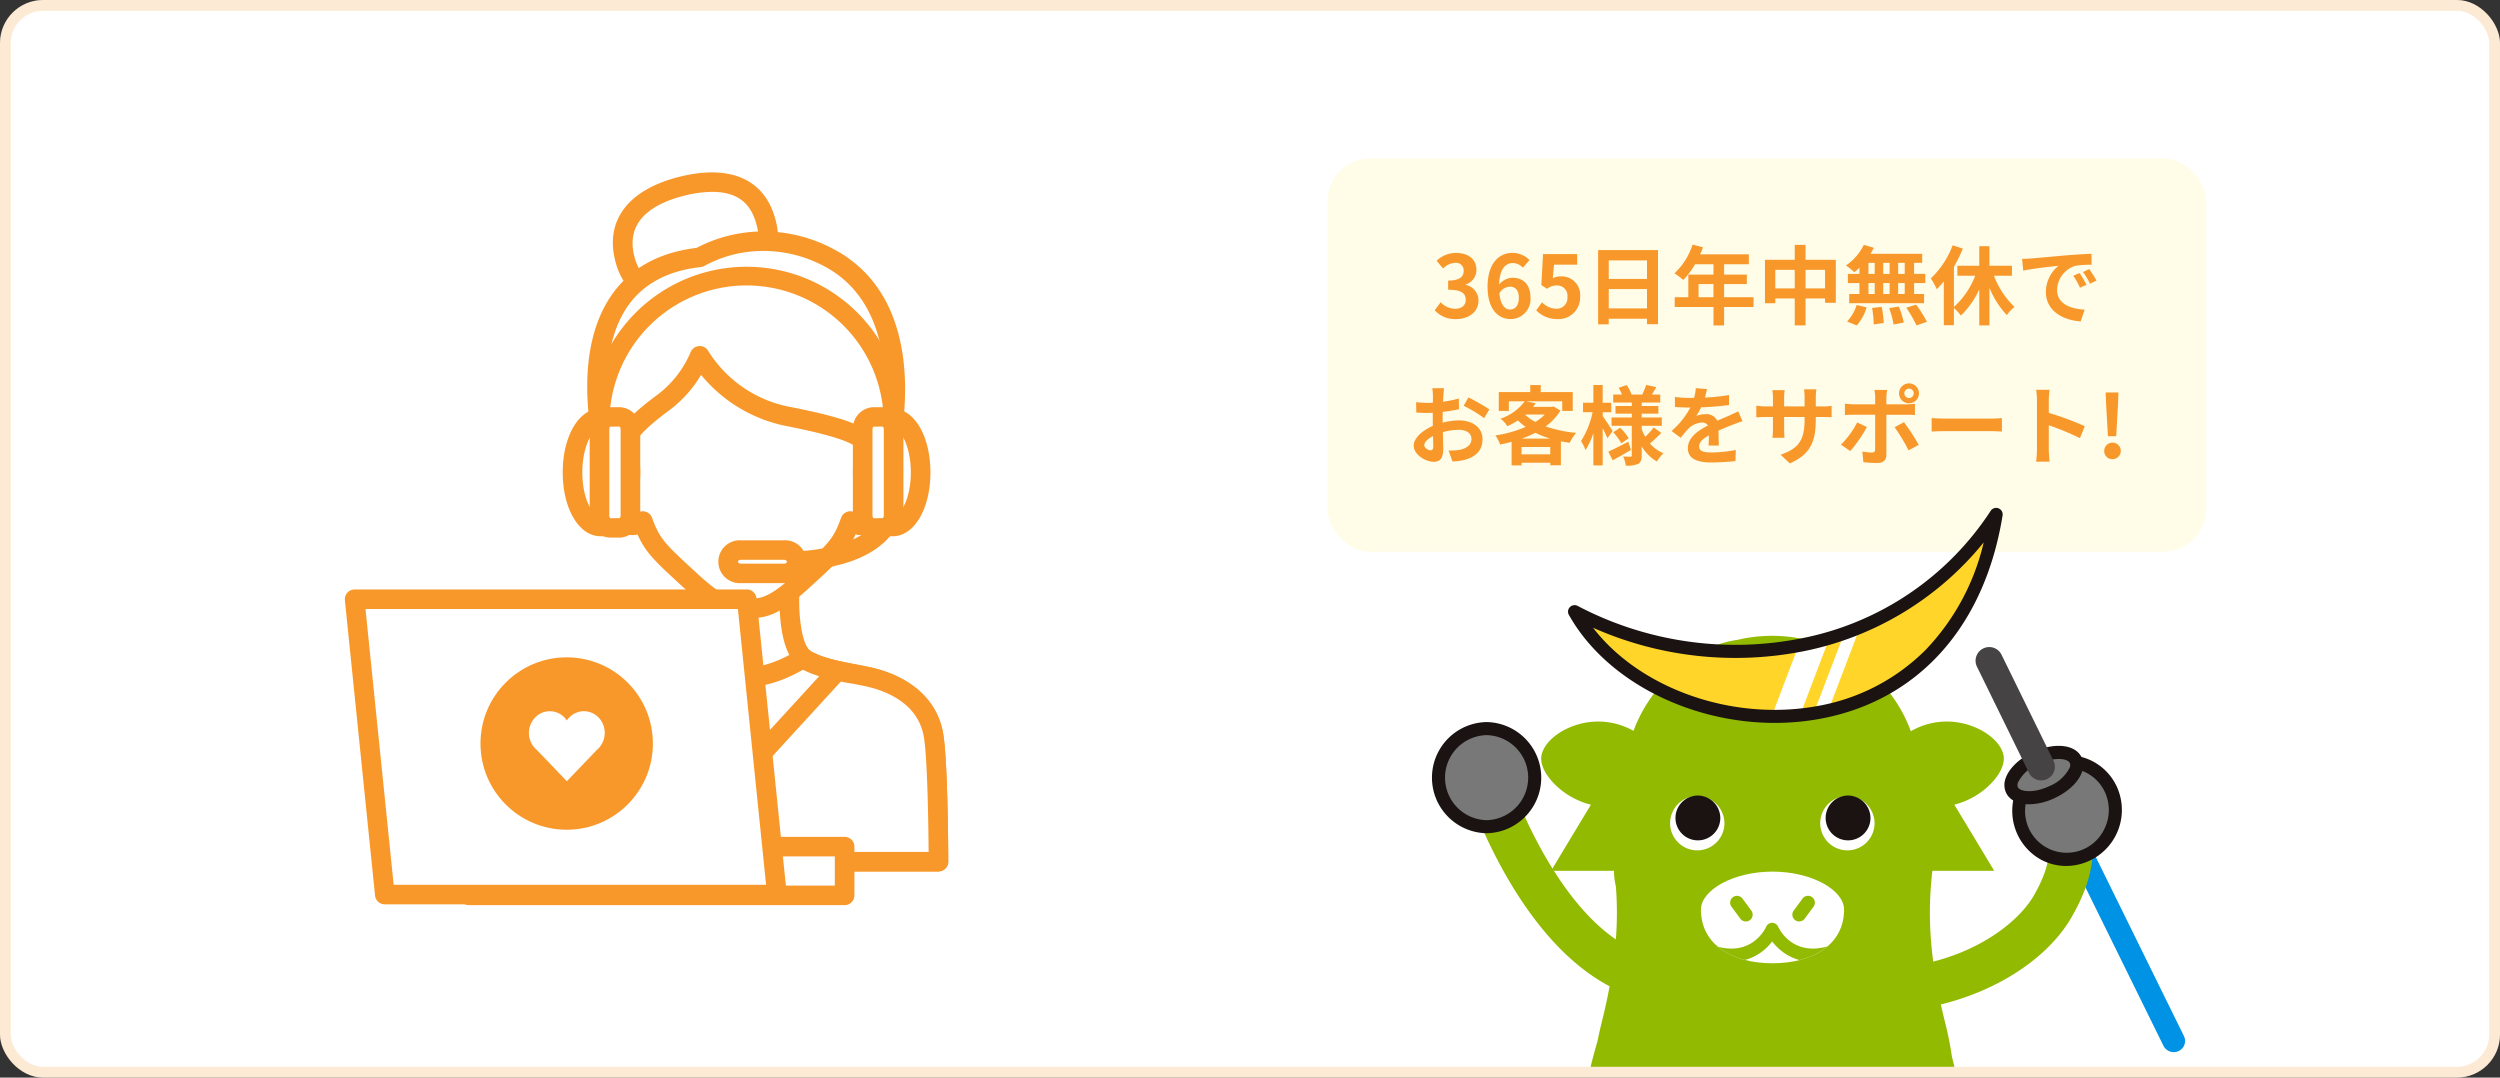 <svg xmlns="http://www.w3.org/2000/svg" xmlns:xlink="http://www.w3.org/1999/xlink" width="464" height="200" viewBox="0 0 464 200">
  <rect x="0" y="0" width="464" height="200" fill="#333333" stroke="none"/>
  <defs>
    <clipPath id="clip-path">
      <rect id="長方形_23759" data-name="長方形 23759" width="160" height="104" transform="translate(649 5644)" fill="#fff" stroke="#707070" stroke-width="1"/>
    </clipPath>
    <clipPath id="clip-path-2">
      <rect id="長方形_23754" data-name="長方形 23754" width="139.787" height="172.965" fill="none"/>
    </clipPath>
    <clipPath id="clip-path-3">
      <path id="パス_53966" data-name="パス 53966" d="M29.587,19.4c14.669,26.138,70.3,31.115,78.245-18.048C90.1,28.115,55.872,33.094,29.587,19.4" transform="translate(-29.587 -1.355)" fill="none"/>
    </clipPath>
    <clipPath id="clip-path-5">
      <path id="パス_53972" data-name="パス 53972" d="M55.794,82.486c0,6.6,5.947,9.957,13.284,9.957s13.283-3.353,13.283-9.957c0-3.6-5.947-7.056-13.283-7.056s-13.284,3.452-13.284,7.056" transform="translate(-55.794 -75.43)" fill="none"/>
    </clipPath>
    <clipPath id="clip-path-7">
      <rect id="長方形_23767" data-name="長方形 23767" width="112" height="135.996" fill="none"/>
    </clipPath>
  </defs>
  <g id="グループ_11392" data-name="グループ 11392" transform="translate(61 -2960)">
    <g id="長方形_23740" data-name="長方形 23740" transform="translate(-61 2960)" fill="#fff" stroke="rgba(248,152,43,0.2)" stroke-width="2">
      <rect width="464" height="200" rx="8" stroke="none"/>
      <rect x="1" y="1" width="462" height="198" rx="7" fill="none"/>
    </g>
    <g id="グループ_11378" data-name="グループ 11378" transform="translate(2 8)">
      <rect id="長方形_23763" data-name="長方形 23763" width="163.088" height="73.024" rx="8" transform="translate(183.384 2981.4)" fill="#fffde8"/>
      <path id="パス_54053" data-name="パス 54053" d="M-57.752.224c2.256,0,4.16-1.264,4.16-3.44A2.959,2.959,0,0,0-55.96-6.128v-.08a2.805,2.805,0,0,0,1.984-2.7c0-2.032-1.552-3.152-3.84-3.152a5.253,5.253,0,0,0-3.552,1.456l1.2,1.44a3.379,3.379,0,0,1,2.24-1.056,1.415,1.415,0,0,1,1.584,1.488c0,1.056-.7,1.808-2.88,1.808v1.7c2.576,0,3.264.72,3.264,1.888,0,1.056-.816,1.648-2.016,1.648a3.761,3.761,0,0,1-2.64-1.216l-1.1,1.488A5.033,5.033,0,0,0-57.752.224ZM-47.7-1.552c-.992,0-1.792-.832-2.016-2.992a2.338,2.338,0,0,1,1.936-1.248c1.024,0,1.68.656,1.68,2.064C-46.1-2.288-46.824-1.552-47.7-1.552Zm3.584-9.168a4.386,4.386,0,0,0-3.216-1.344c-2.384,0-4.576,1.888-4.576,6.3,0,4.176,2,5.984,4.256,5.984a3.708,3.708,0,0,0,3.712-3.952c0-2.544-1.408-3.728-3.392-3.728a3.446,3.446,0,0,0-2.432,1.264c.1-2.96,1.216-3.984,2.576-3.984a2.57,2.57,0,0,1,1.824.864ZM-38.872.224a4,4,0,0,0,4.144-4.16A3.438,3.438,0,0,0-38.376-7.7,3.062,3.062,0,0,0-39.8-7.36l.224-2.512h4.3V-11.84h-6.336l-.32,5.744,1.072.7a2.833,2.833,0,0,1,1.776-.624,1.916,1.916,0,0,1,2,2.144,1.988,1.988,0,0,1-2.1,2.176,3.68,3.68,0,0,1-2.608-1.2l-1.088,1.5A5.4,5.4,0,0,0-38.872.224Zm9.456-1.984V-5.344h7.1V-1.76Zm7.1-8.912v3.44h-7.1v-3.44Zm-9.072-1.92V1.2h1.968V.16h7.1V1.168h2.048v-13.76Zm18.64,8.752V-6.272h2.768V-3.84Zm10.208,0H-8.008V-6.272h4.224v-1.76H-8.008v-1.92h4.592v-1.84h-9.04a10.215,10.215,0,0,0,.528-1.312l-1.936-.5a12.339,12.339,0,0,1-3.36,5.328A14.725,14.725,0,0,1-15.576-7.04,14.379,14.379,0,0,0-13.4-9.952h3.424v1.92h-4.672V-3.84h-2.528v1.824h7.2V1.408h1.968V-2.016h5.472ZM7.112-5.472v-3.44h3.616v3.44Zm-5.616,0v-3.44H5.1v3.44Zm5.616-5.312v-2.768H5.1v2.768H-.424V-2.72H1.5V-3.6H5.1V1.392H7.112V-3.6h3.616v.8h2v-7.984Zm18.4,2.624H24.3v-2.048h1.216Zm0,3.728H24.3V-6.464h1.216Zm-6.72-2.032h1.152v2.032H18.792Zm3.92,0v2.032H21.528V-6.464Zm-1.184-1.7v-2.048h1.184V-8.16Zm-2.736-2.048h1.152V-8.16H18.792ZM17.112-8.16H14.968v1.7h2.144v2.032h-1.9v1.7h13.9v-1.7H27.256V-6.464h2.08v-1.7h-2.08v-2.048h1.5v-1.68h-9.6a8.613,8.613,0,0,0,.624-1.12l-1.856-.544a9.839,9.839,0,0,1-3.312,3.824A17.621,17.621,0,0,1,16.168-8.48a11,11,0,0,0,.944-.832Zm-.5,9.568a8.756,8.756,0,0,0,1.824-3.36L16.6-2.4A7.884,7.884,0,0,1,14.808.672ZM19.464-1.84a20.31,20.31,0,0,1,.3,3.056L21.624.944a20.718,20.718,0,0,0-.384-2.992Zm3.168.032a17.05,17.05,0,0,1,.816,3.04l1.9-.368a17.831,17.831,0,0,0-.928-2.976Zm3.168-.08a20.608,20.608,0,0,1,1.888,3.28L29.64.736a21.7,21.7,0,0,0-2.016-3.2ZM45.416-7.824V-9.68H41.24V-13.3H39.352V-9.68H35.288v1.856H38.6a15.181,15.181,0,0,1-3.952,5.792V-9.488A25.247,25.247,0,0,0,36.3-12.864l-1.888-.608A16.415,16.415,0,0,1,30.36-7.328a13.815,13.815,0,0,1,1.1,2,14.5,14.5,0,0,0,1.312-1.44V1.36h1.872v-3.2a10.552,10.552,0,0,1,1.3,1.408A16.258,16.258,0,0,0,39.352-5.28V1.392H41.24V-5.6A16.356,16.356,0,0,0,44.472-.512,6.782,6.782,0,0,1,45.9-2.032a15.65,15.65,0,0,1-3.824-5.792Zm12.56-.5-1.184.5A12.345,12.345,0,0,1,58.04-5.6l1.216-.544A20.969,20.969,0,0,0,57.976-8.32Zm1.792-.736L58.6-8.512a14.076,14.076,0,0,1,1.312,2.16l1.2-.576A23.933,23.933,0,0,0,59.768-9.056ZM47.3-10.944l.208,2.176c1.84-.4,5.168-.752,6.544-.9a6.283,6.283,0,0,0-2.336,4.88c0,3.44,3.136,5.232,6.464,5.44l.736-2.192c-2.688-.128-5.12-1.072-5.12-3.68a4.81,4.81,0,0,1,3.344-4.432A16.362,16.362,0,0,1,60.2-9.856L60.184-11.9c-1.12.048-2.848.144-4.48.272-2.9.256-5.52.5-6.848.608C48.552-10.992,47.944-10.96,47.3-10.944ZM-62.5,24.576c-.416,0-1.152-.448-1.152-.928,0-.56.64-1.216,1.616-1.712.032.832.048,1.552.048,1.952C-61.984,24.432-62.208,24.576-62.5,24.576Zm2.256-5.7c0-.464,0-.944.016-1.424a30.6,30.6,0,0,0,3.024-.5l-.048-1.984a21.7,21.7,0,0,1-2.912.592c.016-.4.032-.784.048-1.136.032-.4.1-1.088.128-1.376H-62.16a12.578,12.578,0,0,1,.112,1.392c0,.272,0,.736-.016,1.3-.32.016-.624.032-.912.032a17.359,17.359,0,0,1-2.192-.128l.032,1.92c.688.064,1.488.08,2.208.08.256,0,.544-.016.848-.032v1.328c0,.368,0,.736.016,1.1-1.936.848-3.552,2.272-3.552,3.664,0,1.68,2.192,3.008,3.744,3.008,1.024,0,1.744-.512,1.744-2.48,0-.544-.048-1.76-.08-3.024a11.248,11.248,0,0,1,2.976-.432c1.376,0,2.336.624,2.336,1.7,0,1.152-1.024,1.808-2.3,2.032a12.112,12.112,0,0,1-1.952.112l.736,2.032a12.909,12.909,0,0,0,2.08-.256c2.512-.624,3.488-2.032,3.488-3.9,0-2.176-1.92-3.472-4.352-3.472a12.9,12.9,0,0,0-3.04.416Zm3.9-2.56a24.069,24.069,0,0,1,3.808,2.3l.96-1.632a35,35,0,0,0-3.888-2.224ZM-45.52,22.4a20.32,20.32,0,0,0,2.48-1.072A17.377,17.377,0,0,0-40.3,22.4Zm-.08,2.928v-1.36h5.328v1.36Zm.768-7.392h3.552a9.2,9.2,0,0,1-1.76,1.376A9.251,9.251,0,0,1-44.912,18Zm5.168-1.5-.32.08h-3.488c.176-.224.352-.448.512-.672l-1.776-.352h6.688v1.776H-36.1v-3.5h-5.936v-1.3h-1.952v1.3h-5.84v3.5h1.872V15.488h2.944A9.3,9.3,0,0,1-49.5,18.7a5.324,5.324,0,0,1,1.264,1.408,15.949,15.949,0,0,0,1.952-1.072,13.01,13.01,0,0,0,1.44,1.2,22.757,22.757,0,0,1-5.616,1.584,6.471,6.471,0,0,1,.88,1.68c.72-.144,1.424-.3,2.128-.5v4.384H-45.6v-.5h5.328v.464H-38.3V22.912c.528.1,1.072.192,1.632.272a9.327,9.327,0,0,1,1.2-1.84,24.413,24.413,0,0,1-5.664-1.2A10.234,10.234,0,0,0-38.384,17.2Zm10.976,4.56c-.272-.432-1.424-2.192-1.856-2.784v-.7h1.6v-1.76h-1.6v-3.3h-1.728v3.3h-1.92V17.5h1.776a16,16,0,0,1-2.144,5.36,9.129,9.129,0,0,1,.832,1.68,13.5,13.5,0,0,0,1.456-3.152v5.984h1.728v-6.9c.352.688.688,1.408.88,1.872Zm2.9,1.984c-1.36.7-2.768,1.424-3.712,1.856l.816,1.6c1.024-.56,2.272-1.264,3.392-1.92Zm-2.8-1.744a11.215,11.215,0,0,1,1.52,2.048l1.36-.96A10.961,10.961,0,0,0-27.3,20.384Zm7.5-.9a12.594,12.594,0,0,1-1.552,1.728,8.685,8.685,0,0,1-.656-1.408v-.624h3.728V18.48H-23.3v-.7h3.1V16.352h-3.1v-.64h3.44V14.224h-1.552c.256-.4.544-.88.832-1.36l-1.888-.432c-.16.512-.48,1.248-.72,1.792h-1.984a8.439,8.439,0,0,0-.912-1.76l-1.5.512a9.083,9.083,0,0,1,.624,1.248h-1.632v1.488h3.456v.64H-28.16v1.424h3.024v.7H-28.9v1.552h3.76v5.456c0,.192-.064.272-.256.272s-.816,0-1.36-.032a5.919,5.919,0,0,1,.512,1.7,5.218,5.218,0,0,0,2.272-.32c.512-.288.672-.736.672-1.6V23.84a7.589,7.589,0,0,0,2.832,2.816,7.082,7.082,0,0,1,1.2-1.536,6.562,6.562,0,0,1-2.5-1.808c.624-.512,1.44-1.28,2.112-1.968Zm12.1,3.36c-.016-.72-.048-1.888-.064-2.768.976-.448,1.872-.8,2.576-1.072a16.8,16.8,0,0,1,1.888-.672l-.8-1.84c-.576.272-1.136.544-1.744.816-.656.288-1.328.56-2.144.944a2.158,2.158,0,0,0-2.112-1.232,4.959,4.959,0,0,0-1.792.32,9.678,9.678,0,0,0,.912-1.6A51.617,51.617,0,0,0-7.1,16.176l.016-1.856a36.588,36.588,0,0,1-4.48.464c.192-.64.3-1.184.384-1.568l-2.08-.176a8.817,8.817,0,0,1-.32,1.808h-.768a20.329,20.329,0,0,1-2.784-.176v1.856c.864.08,2.032.112,2.672.112h.192a15.488,15.488,0,0,1-3.488,4.352l1.7,1.264a20.293,20.293,0,0,1,1.472-1.744,3.921,3.921,0,0,1,2.48-1.088,1.238,1.238,0,0,1,1.1.544c-1.808.928-3.728,2.208-3.728,4.224,0,2.048,1.872,2.64,4.352,2.64a43.839,43.839,0,0,0,4.48-.256l.064-2.064a24.235,24.235,0,0,1-4.5.464c-1.552,0-2.3-.24-2.3-1.12,0-.784.64-1.408,1.808-2.048-.016.688-.032,1.424-.064,1.888Zm18-7.264v-1.68a13.758,13.758,0,0,1,.1-1.488H6.832a10.559,10.559,0,0,1,.1,1.488v1.68H3.136V14.864a9.857,9.857,0,0,1,.1-1.456H.96a13,13,0,0,1,.1,1.44v1.584H-.3a10.579,10.579,0,0,1-1.728-.144v2.176C-1.68,18.432-1.1,18.4-.3,18.4h1.36v2.176a12.94,12.94,0,0,1-.1,1.68H3.2c-.016-.32-.064-.976-.064-1.68V18.4H6.928v.608c0,3.92-1.36,5.312-4.448,6.384l1.712,1.616c3.856-1.7,4.816-4.112,4.816-8.08V18.4h1.184c.848,0,1.408.016,1.76.048V16.32a9.481,9.481,0,0,1-1.76.112Zm17.312-3.3a.86.86,0,0,1,.864.864.872.872,0,1,1-1.744,0A.864.864,0,0,1,26.32,13.136Zm0,2.72A1.848,1.848,0,1,0,24.464,14,1.844,1.844,0,0,0,26.32,15.856Zm-9.632,3.552a16.673,16.673,0,0,1-3.008,4.128l1.728,1.184A25.112,25.112,0,0,0,18.5,20.256Zm9.168-1.424c.432,0,1.056.016,1.552.048v-2.1a12.469,12.469,0,0,1-1.568.112H22.112v-1.28a12.97,12.97,0,0,1,.144-1.392H19.888a8.288,8.288,0,0,1,.144,1.392v1.28H15.968a12.429,12.429,0,0,1-1.552-.128v2.128c.448-.048,1.072-.064,1.552-.064h4.064V18c0,.752,0,5.824-.016,6.416-.016.416-.176.576-.592.576a11.066,11.066,0,0,1-1.776-.192l.192,1.984a23.1,23.1,0,0,0,2.608.144c1.136,0,1.664-.576,1.664-1.5v-7.44ZM23.632,20.3a30.378,30.378,0,0,1,2.592,4.288l1.888-1.024a37.191,37.191,0,0,0-2.736-4.208Zm6.88.8c.592-.048,1.664-.08,2.576-.08H41.68c.672,0,1.488.064,1.872.08V18.592c-.416.032-1.136.1-1.872.1H33.088c-.832,0-2-.048-2.576-.1Zm28.432-.992a52.257,52.257,0,0,0-6.688-2.48V15.28a17.4,17.4,0,0,1,.144-1.936H49.9a11.159,11.159,0,0,1,.16,1.936v9.184a17.121,17.121,0,0,1-.16,2.224h2.5c-.064-.64-.144-1.76-.144-2.224V19.936a46.214,46.214,0,0,1,5.776,2.384Zm4.288,1.856h1.536l.336-5.9.08-2.224H62.816l.08,2.224ZM64,26.224a1.538,1.538,0,1,0-1.456-1.536A1.483,1.483,0,0,0,64,26.224Z" transform="translate(265 3011)" fill="#f8982b"/>
    </g>
    <g id="zuumo" transform="translate(-462 -2590)" clip-path="url(#clip-path)">
      <g id="zuumo-2" data-name="zuumo" transform="translate(666.76 5644.264)">
        <g id="グループ_11365" data-name="グループ 11365">
          <g id="グループ_11364" data-name="グループ 11364" clip-path="url(#clip-path-2)">
            <path id="パス_53961" data-name="パス 53961" d="M39.869,178.476A3.807,3.807,0,0,1,38.7,173.22L45.33,162.6a3.773,3.773,0,1,1,6.4,4L45.1,177.215a3.808,3.808,0,0,1-5.234,1.261" transform="translate(-4.003 -16.886)" fill="#92ba00"/>
            <path id="パス_53962" data-name="パス 53962" d="M37.44,174.986l4.941,3.084a1.9,1.9,0,0,1,.881,1.862,27.984,27.984,0,0,1-2.738,9.148,1.912,1.912,0,0,1-2.69.716l-14.258-8.9a1.908,1.908,0,0,1-.142-3.138,18.3,18.3,0,0,1,13.258-3.048,1.9,1.9,0,0,1,.748.275" transform="translate(-2.382 -18.331)" fill="#787879"/>
            <path id="パス_53963" data-name="パス 53963" d="M102.251,178.283a3.807,3.807,0,0,1-5.323-.8l-7.529-10a3.773,3.773,0,1,1,6.028-4.538l7.528,10a3.807,3.807,0,0,1-.7,5.338" transform="translate(-9.307 -16.952)" fill="#92ba00"/>
            <path id="パス_53964" data-name="パス 53964" d="M106.739,70.142s-3.152-5.272-7.4-12.271A14.521,14.521,0,0,0,105.3,54.75c2.223-1.922,3.449-4.174,3.2-5.877-.345-2.362-3.074-4.765-6.636-5.844a13.288,13.288,0,0,0-10.593,1.214,26.543,26.543,0,0,0-8.305-11.583,19.282,19.282,0,0,0-11.327-5.449,27.946,27.946,0,0,0-12.505.061A19.176,19.176,0,0,0,49.3,31.731a26.632,26.632,0,0,0-9.5,12.441,13.31,13.31,0,0,0-10.465-1.143c-3.563,1.079-6.292,3.482-6.636,5.844-.249,1.7.977,3.956,3.2,5.877a14.512,14.512,0,0,0,6,3.129c-4.243,7-7.393,12.263-7.393,12.263H36.182a12.162,12.162,0,0,0,.349,2.908c.447,5.964.274,13.59-2.605,25.109q-.479,1.913-.826,3.677a102.562,102.562,0,0,0-3.242,15.069c-1.935,14.242,1.424,24.464,10.891,33.143,6.521,5.979,15.115,7.775,21.178,8.228.919.069,1.845.1,2.774.119v.016c.2,0,.429,0,.669,0,.073,0,.147,0,.221,0v-.006c1.2-.015,2.726-.057,3.682-.129,6.062-.454,14.657-2.249,21.178-8.228,9.467-8.679,12.826-18.9,10.89-33.143A101.159,101.159,0,0,0,98.9,104.671a63.112,63.112,0,0,0-1.3-6.512c-3.37-13.477-3.034-21.625-2.335-28.017Z" transform="translate(-2.381 -2.787)" fill="#92ba00"/>
            <path id="パス_53965" data-name="パス 53965" d="M29.586,19.4c14.67,26.138,70.3,31.116,78.245-18.048C90.1,28.115,55.872,33.094,29.586,19.4" transform="translate(-3.107 -0.142)" fill="#ffd52a"/>
          </g>
        </g>
        <g id="グループ_11367" data-name="グループ 11367" transform="translate(26.479 1.213)">
          <g id="グループ_11366" data-name="グループ 11366" clip-path="url(#clip-path-3)">
            <rect id="長方形_23755" data-name="長方形 23755" width="21.546" height="4.848" transform="translate(36.205 38.456) rotate(-69.149)" fill="#fff"/>
            <rect id="長方形_23756" data-name="長方形 23756" width="21.546" height="2.347" transform="translate(44.083 37.702) rotate(-69.14)" fill="#fff"/>
          </g>
        </g>
        <g id="グループ_11369" data-name="グループ 11369">
          <g id="グループ_11368" data-name="グループ 11368" clip-path="url(#clip-path-2)">
            <path id="パス_53967" data-name="パス 53967" d="M66.6,39.906c-15.841,0-31.364-7.847-38.214-20.053A1.212,1.212,0,0,1,30,18.185a62.926,62.926,0,0,0,41.528,6.033A54.4,54.4,0,0,0,106.679.543a1.211,1.211,0,0,1,2.206.862C105.53,22.167,93.076,35.942,74.716,39.2a46.506,46.506,0,0,1-8.114.706M32.875,22.249c8.641,11.206,25.6,17.369,41.417,14.565A37.493,37.493,0,0,0,94.633,26.32,42.941,42.941,0,0,0,105.377,6.411,57.521,57.521,0,0,1,72.019,26.592a65.115,65.115,0,0,1-39.144-4.343" transform="translate(-2.965 0)" fill="#1a1311"/>
            <path id="パス_53968" data-name="パス 53968" d="M82.361,82.485c0,6.6-5.947,9.958-13.284,9.958S55.793,89.09,55.793,82.485c0-3.6,5.948-7.054,13.284-7.054s13.284,3.451,13.284,7.054" transform="translate(-5.86 -7.923)" fill="#fff"/>
          </g>
        </g>
        <g id="グループ_11371" data-name="グループ 11371" transform="translate(49.934 67.508)">
          <g id="グループ_11370" data-name="グループ 11370" clip-path="url(#clip-path-5)">
            <line id="線_937" data-name="線 937" x2="1.598" y2="2.17" transform="translate(6.734 5.814)" fill="#1a1311"/>
            <path id="パス_53969" data-name="パス 53969" d="M64.768,85.216a1.268,1.268,0,0,1-1.023-.516l-1.6-2.17a1.269,1.269,0,1,1,2.043-1.5l1.6,2.17a1.269,1.269,0,0,1-1.02,2.021" transform="translate(-56.435 -75.963)" fill="#92ba00"/>
            <line id="線_938" data-name="線 938" x1="1.598" y2="2.17" transform="translate(18.236 5.814)" fill="#1a1311"/>
            <path id="パス_53970" data-name="パス 53970" d="M76.019,85.216A1.269,1.269,0,0,1,75,83.195l1.6-2.17a1.269,1.269,0,1,1,2.043,1.5l-1.6,2.17a1.268,1.268,0,0,1-1.023.516" transform="translate(-57.785 -75.963)" fill="#92ba00"/>
            <path id="パス_53971" data-name="パス 53971" d="M61.609,93.269a12.7,12.7,0,0,1-3.826-.633,1.211,1.211,0,1,1,.729-2.311c6.89,2.169,9.405-3.313,9.509-3.548a1.214,1.214,0,0,1,2.227.005c.1.229,2.616,5.71,9.507,3.542a1.212,1.212,0,1,1,.729,2.311c-6.167,1.947-9.716-1.027-11.352-3.123a9.362,9.362,0,0,1-7.523,3.756" transform="translate(-55.914 -76.545)" fill="#92ba00"/>
          </g>
        </g>
        <g id="グループ_11373" data-name="グループ 11373">
          <g id="グループ_11372" data-name="グループ 11372" clip-path="url(#clip-path-2)">
            <path id="パス_53973" data-name="パス 53973" d="M103.542,174.664l-4.654,3.5a1.9,1.9,0,0,0-.714,1.931,28.015,28.015,0,0,0,3.526,8.875,1.912,1.912,0,0,0,2.743.478l13.426-10.11a1.908,1.908,0,0,0-.132-3.138,18.3,18.3,0,0,0-13.473-1.879,1.886,1.886,0,0,0-.722.338" transform="translate(-10.306 -18.257)" fill="#787879"/>
            <path id="パス_53974" data-name="パス 53974" d="M44.32,179.949a3.119,3.119,0,0,0-1.44-3.05l-4.941-3.084a3.132,3.132,0,0,0-1.229-.447,19.485,19.485,0,0,0-14.154,3.284,3.12,3.12,0,0,0,.234,5.13l14.258,8.9a3.124,3.124,0,0,0,4.4-1.163,29.127,29.127,0,0,0,2.876-9.569m-5.448,8.758a.681.681,0,0,1-.541-.082L27.49,181.859a7.035,7.035,0,0,1,2.254-1.316,1.212,1.212,0,0,0-.853-2.269,9.879,9.879,0,0,0-3.542,2.247l-1.275-.8a.678.678,0,0,1-.326-.556.7.7,0,0,1,.276-.589,17.019,17.019,0,0,1,12.361-2.812.7.7,0,0,1,.27.1l4.941,3.084a.691.691,0,0,1,.321.673,26.683,26.683,0,0,1-2.6,8.729.706.706,0,0,1-.444.35" transform="translate(-2.24 -18.188)" fill="#1a1311"/>
            <path id="パス_53975" data-name="パス 53975" d="M118.242,175.036A19.479,19.479,0,0,0,103.855,173a3.133,3.133,0,0,0-1.184.553l-4.653,3.5a3.117,3.117,0,0,0-1.169,3.163,29.114,29.114,0,0,0,3.7,9.282,3.124,3.124,0,0,0,4.481.775l13.426-10.11a3.12,3.12,0,0,0-.215-5.131m-.967,2.612a.681.681,0,0,1-.276.583l-1.2.9a9.874,9.874,0,0,0-3.724-1.93,1.212,1.212,0,1,0-.652,2.334,7.064,7.064,0,0,1,2.36,1.113l-10.209,7.688a.687.687,0,0,1-.532.129.7.7,0,0,1-.473-.31,26.668,26.668,0,0,1-3.353-8.468.69.69,0,0,1,.261-.7l4.653-3.5a.693.693,0,0,1,.26-.124,17.015,17.015,0,0,1,12.56,1.722.693.693,0,0,1,.326.562" transform="translate(-10.164 -18.114)" fill="#1a1311"/>
            <path id="パス_53976" data-name="パス 53976" d="M44.237,97.421c-.117,0-.236-.005-.355-.016C19.884,95.312,8,59.905,7.5,58.4a4.039,4.039,0,1,1,7.676-2.518c.1.316,10.713,31.846,29.406,33.477a4.04,4.04,0,0,1-.347,8.064" transform="translate(-0.767 -5.577)" fill="#92ba00"/>
            <path id="パス_53977" data-name="パス 53977" d="M124.011,55.075,148.788,105.4a2.151,2.151,0,0,0,2.836,1.01,2.075,2.075,0,0,0,.969-2.806L127.816,53.279Z" transform="translate(-13.025 -5.596)" fill="#0092e5"/>
            <path id="パス_53978" data-name="パス 53978" d="M19.238,54.875a9.024,9.024,0,0,1-8.942,9.1,9.105,9.105,0,0,1,0-18.207,9.024,9.024,0,0,1,8.942,9.1" transform="translate(-0.142 -4.807)" fill="#787879"/>
            <path id="パス_53979" data-name="パス 53979" d="M10.154,65.048a10.317,10.317,0,0,1,0-20.631,10.317,10.317,0,0,1,0,20.631m0-18.206a7.893,7.893,0,0,0,0,15.782,7.893,7.893,0,0,0,0-15.782" transform="translate(0 -4.665)" fill="#1a1311"/>
            <path id="パス_53980" data-name="パス 53980" d="M96.7,99.881a4.04,4.04,0,0,1-.362-8.063c12.645-1.15,21.895-7.757,25.137-13.408,3.587-6.252,2.915-9.484,2.471-11.622a4.039,4.039,0,0,1,7.91-1.644c.9,4.35,1.121,9.454-3.373,17.286-5.279,9.2-17.9,16.2-31.413,17.433-.125.012-.248.017-.371.017" transform="translate(-9.733 -6.504)" fill="#92ba00"/>
            <path id="パス_53981" data-name="パス 53981" d="M138.627,65.752a8.943,8.943,0,1,0-12.094,4.07,9.024,9.024,0,0,0,12.094-4.07" transform="translate(-12.78 -5.528)" fill="#787879"/>
            <path id="パス_53982" data-name="パス 53982" d="M130.365,71.843a9.962,9.962,0,0,1-4.523-1.083A10.35,10.35,0,0,1,127.4,51.813a10.041,10.041,0,0,1,12.817,6.506,10.4,10.4,0,0,1-9.853,13.525m.284-18.143a7.723,7.723,0,0,0-2.476.41,7.922,7.922,0,0,0-4.554,3.954,7.731,7.731,0,1,0,13.785,7,7.925,7.925,0,0,0,.5-6.01,7.622,7.622,0,0,0-7.259-5.35" transform="translate(-12.638 -5.385)" fill="#1a1311"/>
            <path id="パス_53983" data-name="パス 53983" d="M132.093,52.135c-.849-1.739-4.186-1.905-7.445-.371s-5.221,4.188-4.372,5.929,4.181,1.905,7.444.371,5.223-4.188,4.373-5.93" transform="translate(-12.612 -5.327)" fill="#787879"/>
            <path id="パス_53984" data-name="パス 53984" d="M123.3,60.195c-1.987,0-3.573-.721-4.251-2.114a3.506,3.506,0,0,1-.081-2.751c.645-1.833,2.525-3.629,5.027-4.805,3.984-1.875,7.875-1.473,9.05.935a3.51,3.51,0,0,1,.082,2.751c-.645,1.834-2.525,3.631-5.027,4.808a11.5,11.5,0,0,1-4.8,1.176m5.491-8.413a9.051,9.051,0,0,0-3.764.936,7.265,7.265,0,0,0-3.772,3.416,1.152,1.152,0,0,0-.027.884c.412.846,2.892,1.193,5.841-.193a7.272,7.272,0,0,0,3.772-3.419,1.147,1.147,0,0,0,.026-.882h0c-.214-.438-.979-.741-2.075-.741" transform="translate(-12.469 -5.183)" fill="#1a1311"/>
            <path id="パス_53985" data-name="パス 53985" d="M126.97,52.582a2.541,2.541,0,0,0,.237-2.624c-5.432-11.091-9.641-19.675-9.641-19.675a2.537,2.537,0,1,0-4.556,2.234s4.206,8.583,9.639,19.673a2.54,2.54,0,0,0,4.321.392" transform="translate(-11.842 -3.031)" fill="#454343"/>
            <path id="パス_53986" data-name="パス 53986" d="M90.618,64.888a5.043,5.043,0,1,1-5.041-5.134,5.089,5.089,0,0,1,5.041,5.134" transform="translate(-8.459 -6.276)" fill="#fff"/>
            <path id="パス_53987" data-name="パス 53987" d="M89.976,63.886a4.16,4.16,0,1,1-4.16-4.234,4.2,4.2,0,0,1,4.16,4.234" transform="translate(-8.576 -6.265)" fill="#1a1311"/>
            <path id="パス_53988" data-name="パス 53988" d="M59.486,64.888a5.043,5.043,0,1,1-5.041-5.134,5.089,5.089,0,0,1,5.041,5.134" transform="translate(-5.189 -6.276)" fill="#fff"/>
            <path id="パス_53989" data-name="パス 53989" d="M58.834,63.886a4.16,4.16,0,1,1-4.16-4.234,4.2,4.2,0,0,1,4.16,4.234" transform="translate(-5.306 -6.265)" fill="#1a1311"/>
          </g>
        </g>
      </g>
    </g>
    <g id="グループ_11382" data-name="グループ 11382" transform="translate(3 2991.998)">
      <g id="グループ_11381" data-name="グループ 11381" transform="translate(0 0.001)" clip-path="url(#clip-path-7)">
        <path id="パス_54022" data-name="パス 54022" d="M54.975,8.585c1.888,7.46-3.517,10.8-10.765,12.618s-13.61,1.422-15.5-6.038c-1.86-7.348,3.322-11.578,10.572-13.4S53.053.991,54.975,8.585" transform="translate(23.241 0.806)" fill="#fff"/>
        <path id="パス_54023" data-name="パス 54023" d="M38.7,24.73c-5.776,0-9.555-2.876-10.931-8.317C25.862,8.878,30.2,3.193,39.663.818c9.615-2.4,15.978.536,17.9,8.132,1.862,7.355-2.206,12.339-12.085,14.815a27.973,27.973,0,0,1-6.775.965M45.756,3.613a21.808,21.808,0,0,0-5.2.717c-5.186,1.3-11,4.3-9.251,11.2,1.367,5.408,5.293,6.725,13.284,4.723,10.01-2.508,10.392-6.674,9.445-10.417-1.074-4.245-3.7-6.223-8.277-6.223" transform="translate(22.418 -0.001)" fill="#f8982b"/>
        <path id="パス_54024" data-name="パス 54024" d="M91.749,69.835C90.693,62.906,84.733,60.224,81.2,59.17s-9.378-1.44-13.081-3.544-3.115-12.634-3.115-12.634H49.018s.592,10.53-3.114,12.634-9.553,2.49-13.079,3.544S23.335,62.906,22.28,69.835c-.848,5.553-.885,23.226-.885,23.226H92.63s-.033-17.673-.881-23.226" transform="translate(17.55 34.869)" fill="#fff"/>
        <path id="パス_54025" data-name="パス 54025" d="M93.451,95.684H22.214a1.828,1.828,0,0,1-1.289-.531,1.805,1.805,0,0,1-.532-1.284c0-.724.047-17.874.906-23.5.886-5.808,5.082-10.117,11.821-12.125,1.3-.389,2.829-.679,4.449-.991,2.851-.542,6.082-1.161,8.25-2.391,1.855-1.058,2.41-7.167,2.2-10.963a1.8,1.8,0,0,1,.493-1.344,1.824,1.824,0,0,1,1.323-.57H65.828a1.835,1.835,0,0,1,1.323.567,1.813,1.813,0,0,1,.493,1.347c-.208,3.8.348,9.9,2.2,10.959,2.172,1.233,5.4,1.853,8.253,2.394,1.62.312,3.151.6,4.451.991,6.737,2.009,10.933,6.317,11.819,12.129.857,5.618.9,22.767.9,23.492a1.805,1.805,0,0,1-.532,1.284,1.824,1.824,0,0,1-1.289.531M24.045,92.062H91.62c-.035-4.631-.189-16.82-.85-21.143-.85-5.575-5.508-8.079-9.269-9.2-1.121-.335-2.561-.612-4.088-.9-3.127-.6-6.679-1.273-9.373-2.809-3.591-2.037-4.081-8.822-4.079-12.393H51.706c0,3.572-.488,10.356-4.079,12.393-2.692,1.536-6.242,2.211-9.371,2.809-1.527.29-2.967.567-4.087.9-3.763,1.121-8.421,3.626-9.271,9.2-.661,4.327-.817,16.512-.854,21.143" transform="translate(16.729 34.057)" fill="#f8982b"/>
        <path id="パス_54026" data-name="パス 54026" d="M75.777,44.522s3.375-14.337-.553-22.313C71,13.614,64.646,8.7,53.009,8.7s-17.988,4.91-22.218,13.505c-3.923,7.976-.55,22.313-.55,22.313-5.288-1.054-4.3,4.705-2.645,7.308A15.886,15.886,0,0,1,29.822,56.6c1.19,3.421,3.925,1.054,3.925,1.054,1.587,4.386,2.712,5.422,9.036,11.223,5.508,5.058,7.443,5,10.226,5s4.674.056,10.225-5c6.351-5.776,7.452-6.837,9.038-11.223,0,0,2.73,2.367,3.923-1.054a16.014,16.014,0,0,1,2.224-4.765c1.656-2.6,2.649-8.362-2.641-7.308" transform="translate(21.555 7.059)" fill="#fff"/>
        <path id="パス_54027" data-name="パス 54027" d="M54.009,76.5h-.091l-.182-1.811L53.645,76.5c-3.3,0-5.71-.368-11.278-5.482-5.51-5.051-7.283-6.679-8.772-10.064a4.088,4.088,0,0,1-.957.116c-.8,0-2.752-.3-3.719-3.07l-.171-.5a13.1,13.1,0,0,0-1.873-3.894c-1.121-1.764-2.375-5.513-.97-8.052a4.1,4.1,0,0,1,2.931-2.066c-.8-4.508-2.093-14.694,1.138-21.264C34.916,12.181,42.274,7.7,53.827,7.7s18.909,4.477,23.851,14.52c3.235,6.571,1.946,16.756,1.141,21.262a4.116,4.116,0,0,1,2.932,2.07c1.405,2.541.146,6.29-.977,8.054a13.061,13.061,0,0,0-1.864,3.87l-.18.52c-.965,2.767-2.92,3.066-3.715,3.066a4.077,4.077,0,0,1-.957-.116c-1.538,3.485-3.395,5.171-8.777,10.072-5.6,5.107-8,5.475-11.271,5.475M34.565,56.649a1.882,1.882,0,0,1,.459.056,1.818,1.818,0,0,1,1.252,1.139c1.44,3.979,2.39,4.85,8.559,10.506,4.926,4.524,6.469,4.524,8.81,4.524h.275l.089,1.811V72.875c2.315,0,3.846,0,8.812-4.528,6.389-5.81,7.137-6.58,8.555-10.5a1.822,1.822,0,0,1,2.909-.752,1.683,1.683,0,0,0,.73.35c-.031-.005.122-.188.275-.632l.18-.514A16.382,16.382,0,0,1,77.7,51.676c.888-1.4,1.316-3.559.866-4.372-.051-.094-.16-.286-.786-.286a4.319,4.319,0,0,0-.825.091,1.817,1.817,0,0,1-2.13-2.19c.033-.136,3.176-13.806-.415-21.1C70.1,15.061,63.944,11.326,53.827,11.326S37.554,15.061,33.243,23.817c-3.6,7.31-.444,20.964-.411,21.1a1.811,1.811,0,0,1-.464,1.673,1.831,1.831,0,0,1-1.666.516,4.3,4.3,0,0,0-.825-.091c-.626,0-.735.192-.785.286-.451.813-.025,2.976.861,4.368a16.448,16.448,0,0,1,2.235,4.647l.171.493a1.619,1.619,0,0,0,.351.661,2.937,2.937,0,0,0,.659-.38,1.822,1.822,0,0,1,1.194-.444" transform="translate(20.737 6.248)" fill="#f8982b"/>
        <path id="パス_54028" data-name="パス 54028" d="M68.621,10.045a25.221,25.221,0,0,0-23.853,0c-26.851,2.95-17.455,36.646-17.455,36.646h.013c.581-.773,1.633-1.174,3.371-.828-.37-2.454,2.663-5.444,7.423-8.952a20.963,20.963,0,0,0,6.648-8.6,24.915,24.915,0,0,0,16.69,11.316C73.387,42,75.9,43.67,76.234,45.863c1.738-.346,2.79.054,3.366.828h.018s7.214-27.183-11-36.646" transform="translate(21.098 5.718)" fill="#fff"/>
        <path id="パス_54029" data-name="パス 54029" d="M80.446,49.314h-.018a1.823,1.823,0,0,1-1.464-.735c-.177-.234-.775-.281-1.547-.129a1.819,1.819,0,0,1-2.157-1.505c-.22-1.463-4.454-2.965-13.328-4.725a27.306,27.306,0,0,1-16.084-9.55,22.374,22.374,0,0,1-5.818,6.509c-5.379,3.966-6.671,5.986-6.715,7.005a1.912,1.912,0,0,1,.066.491,1.815,1.815,0,0,1-1.82,1.811h-.035a1.82,1.82,0,0,1-.357-.036,4.31,4.31,0,0,0-.81-.091c-.579,0-.7.17-.744.225a1.836,1.836,0,0,1-3.229-.6c-.209-.752-5.037-18.522,2.743-29.958,3.446-5.066,8.786-8.065,15.886-8.929A26.745,26.745,0,0,1,57.507,6.05a27.5,27.5,0,0,1,12.784,3.2C89.567,19.267,82.514,46.8,82.2,47.966a1.818,1.818,0,0,1-1.758,1.347M57.507,9.672A22.681,22.681,0,0,0,46.556,12.4a1.848,1.848,0,0,1-.761.261c-6.173.677-10.765,3.166-13.647,7.391-5.359,7.871-3.733,19.868-2.754,24.767.164-.027.339-.047.521-.06.912-2.936,4.3-5.794,7.949-8.485A19.341,19.341,0,0,0,43.891,28.5a1.826,1.826,0,0,1,3.315-.217A22.916,22.916,0,0,0,62.642,38.668c9.886,1.963,14.171,3.543,15.645,6.069a5.861,5.861,0,0,1,.868.072c1.176-6.464,3.231-25.189-10.549-32.348a23.914,23.914,0,0,0-11.1-2.789" transform="translate(20.272 4.906)" fill="#f8982b"/>
        <path id="パス_54030" data-name="パス 54030" d="M45.905,50.111c-3.7,2.1-9.555,2.49-13.081,3.544S23.337,57.392,22.28,64.321c-.846,5.553-.885,23.226-.885,23.226H92.63s-.035-17.673-.879-23.226C90.693,57.392,84.732,54.71,81.2,53.656s-9.38-1.44-13.082-3.544a3.167,3.167,0,0,1-.45-.322L56.923,61.123,46.355,49.789a3.512,3.512,0,0,1-.45.322" transform="translate(17.55 40.383)" fill="#fff"/>
        <path id="パス_54031" data-name="パス 54031" d="M93.451,90.169H22.214a1.828,1.828,0,0,1-1.289-.531,1.805,1.805,0,0,1-.532-1.284c0-.724.047-17.874.906-23.5.886-5.808,5.082-10.117,11.821-12.125,1.3-.389,2.829-.679,4.449-.991,2.851-.542,6.082-1.161,8.25-2.391a1.418,1.418,0,0,0,.206-.156,1.829,1.829,0,0,1,2.485.174l9.245,9.914,9.411-9.925a1.828,1.828,0,0,1,2.485-.156,1.022,1.022,0,0,0,.182.138c2.184,1.241,5.415,1.86,8.266,2.4,1.62.312,3.151.6,4.451.991,6.737,2.009,10.933,6.317,11.819,12.129.857,5.618.9,22.767.9,23.492a1.805,1.805,0,0,1-.532,1.284,1.824,1.824,0,0,1-1.289.531M24.045,86.547H91.62c-.035-4.631-.189-16.82-.85-21.143-.85-5.575-5.508-8.079-9.269-9.2-1.121-.335-2.561-.612-4.088-.9a35.434,35.434,0,0,1-8.6-2.4L59.068,63.18a1.83,1.83,0,0,1-1.323.565h-.005a1.833,1.833,0,0,1-1.331-.576L46.843,52.907A35.394,35.394,0,0,1,38.256,55.3c-1.527.29-2.967.567-4.087.9-3.763,1.121-8.421,3.626-9.271,9.2-.661,4.327-.817,16.512-.854,21.143" transform="translate(16.729 39.572)" fill="#f8982b"/>
        <path id="パス_54032" data-name="パス 54032" d="M59.563,50.111a3.2,3.2,0,0,1-.453-.322s-5.261,3.555-10.567,3.555c-5.417,0-10.565-3.555-10.565-3.555a3.531,3.531,0,0,1-.451.322,21.616,21.616,0,0,1-5.918,2.012v.007L48.543,70.62l16.938-18.49v-.007a21.553,21.553,0,0,1-5.918-2.012" transform="translate(25.928 40.383)" fill="#fff"/>
        <path id="パス_54033" data-name="パス 54033" d="M49.364,73.244h0a1.816,1.816,0,0,1-1.345-.59L31.083,54.164a1.813,1.813,0,0,1,.954-3,20.4,20.4,0,0,0,5.4-1.815,1.718,1.718,0,0,0,.208-.156,1.827,1.827,0,0,1,2.186-.085c.046.031,4.767,3.233,9.529,3.233,4.691,0,9.495-3.207,9.542-3.244a1.833,1.833,0,0,1,2.184.1,1.129,1.129,0,0,0,.184.138A20.276,20.276,0,0,0,66.7,51.168a1.812,1.812,0,0,1,1.427,1.768,1.835,1.835,0,0,1-.475,1.228L50.709,72.653a1.816,1.816,0,0,1-1.345.59M35.8,53.934,49.364,68.745,62.929,53.934a18.214,18.214,0,0,1-3.007-1.2c-1.9,1.1-6.162,3.233-10.558,3.233A22.287,22.287,0,0,1,38.8,52.738a18.381,18.381,0,0,1-3,1.2" transform="translate(25.107 39.573)" fill="#f8982b"/>
        <path id="パス_54034" data-name="パス 54034" d="M45.056,48.542a1.811,1.811,0,1,1,0-3.622c8.841,0,15.059-1.856,17.983-5.37a7.6,7.6,0,0,0,1.788-5.921,1.82,1.82,0,0,1,3.566-.726,11.221,11.221,0,0,1-2.479,8.871c-3.666,4.49-10.685,6.768-20.857,6.768" transform="translate(35.466 25.526)" fill="#f8982b"/>
        <path id="パス_54035" data-name="パス 54035" d="M63.555,35.237c0-5.526-2.3-10.006-5.139-10.035H56.564v.616c-2.09,1.407-3.761,5.086-3.761,9.42s1.671,8.012,3.761,9.42v.619h1.853v0c2.84-.033,5.139-4.51,5.139-10.035" transform="translate(43.313 20.441)" fill="#fff"/>
        <path id="パス_54036" data-name="パス 54036" d="M59.237,47.9H57.384a1.816,1.816,0,0,1-1.8-1.547c-2.292-2.09-3.781-6.071-3.781-10.3s1.489-8.213,3.781-10.3a1.815,1.815,0,0,1,1.8-1.543h1.853c3.975.042,6.959,5.134,6.959,11.846s-2.983,11.8-6.941,11.846l-.018,0m-.482-3.622h.468c1.362-.029,3.333-3.24,3.333-8.228s-1.977-8.21-3.337-8.224h-.468a1.752,1.752,0,0,1-.348.306c-1.471.989-2.96,4.028-2.96,7.918s1.489,6.929,2.96,7.918a1.852,1.852,0,0,1,.351.31" transform="translate(42.493 19.629)" fill="#f8982b"/>
        <path id="パス_54037" data-name="パス 54037" d="M58.548,43.277a2.18,2.18,0,0,1-1.915,2.371H54.718A2.178,2.178,0,0,1,52.8,43.277V27.43a2.178,2.178,0,0,1,1.915-2.371h1.915a2.18,2.18,0,0,1,1.915,2.371Z" transform="translate(43.313 20.325)" fill="#fff"/>
        <path id="パス_54038" data-name="パス 54038" d="M57.455,48.269H55.538A3.982,3.982,0,0,1,51.8,44.087V28.24a3.981,3.981,0,0,1,3.735-4.18h1.917a3.981,3.981,0,0,1,3.733,4.18V44.087a3.981,3.981,0,0,1-3.733,4.182m-.107-20.612-1.809.025c.053.011-.095.214-.095.558V44.087a.779.779,0,0,0,.2.585l1.727-.024a.855.855,0,0,0,.175-.561V28.24a.786.786,0,0,0-.2-.583" transform="translate(42.493 19.514)" fill="#f8982b"/>
        <path id="パス_54039" data-name="パス 54039" d="M23.217,35.237c0-5.526,2.3-10.006,5.137-10.035h1.851v.616c2.092,1.407,3.763,5.086,3.763,9.42s-1.671,8.012-3.763,9.42v.619H28.354v0c-2.84-.033-5.137-4.51-5.137-10.035" transform="translate(19.044 20.441)" fill="#fff"/>
        <path id="パス_54040" data-name="パス 54040" d="M31.025,47.9H29.174c-3.977-.047-6.957-5.142-6.957-11.85S25.2,24.244,29.156,24.2h1.869a1.832,1.832,0,0,1,1.287.529,1.806,1.806,0,0,1,.513,1.014c2.294,2.088,3.783,6.071,3.783,10.3s-1.489,8.213-3.783,10.3a1.817,1.817,0,0,1-1.8,1.547M29.174,27.824c-1.34.014-3.317,3.226-3.317,8.224s1.977,8.21,3.337,8.224h.462a1.769,1.769,0,0,1,.349-.306c1.473-.989,2.962-4.028,2.962-7.918s-1.489-6.929-2.962-7.918a1.713,1.713,0,0,1-.349-.306Z" transform="translate(18.224 19.629)" fill="#f8982b"/>
        <path id="パス_54041" data-name="パス 54041" d="M25.966,43.277a2.181,2.181,0,0,0,1.915,2.371H29.8a2.178,2.178,0,0,0,1.915-2.371V27.43A2.178,2.178,0,0,0,29.8,25.059H27.881a2.181,2.181,0,0,0-1.915,2.371Z" transform="translate(21.299 20.325)" fill="#fff"/>
        <path id="パス_54042" data-name="パス 54042" d="M30.618,48.269H28.7a3.982,3.982,0,0,1-3.735-4.182V28.24A3.981,3.981,0,0,1,28.7,24.06h1.917a3.981,3.981,0,0,1,3.735,4.18V44.087a3.982,3.982,0,0,1-3.735,4.182m-.106-20.612-1.811.025c.053.011-.095.214-.095.558V44.087a.786.786,0,0,0,.2.585l1.729-.024a.855.855,0,0,0,.175-.561V28.24a.786.786,0,0,0-.2-.583" transform="translate(20.479 19.514)" fill="#f8982b"/>
        <path id="パス_54043" data-name="パス 54043" d="M81.346,40.413a1.814,1.814,0,0,1-1.82-1.811,25.453,25.453,0,0,0-50.906,0,1.82,1.82,0,0,1-3.641,0,29.094,29.094,0,0,1,58.187,0,1.814,1.814,0,0,1-1.82,1.811" transform="translate(20.49 7.832)" fill="#f8982b"/>
        <path id="パス_54044" data-name="パス 54044" d="M51.811,40.9a2.25,2.25,0,0,1-2.35,2.133H41.434a2.253,2.253,0,0,1-2.35-2.133v-.063a2.25,2.25,0,0,1,2.35-2.133h8.027a2.248,2.248,0,0,1,2.35,2.133Z" transform="translate(32.06 31.391)" fill="#fff"/>
        <path id="パス_54045" data-name="パス 54045" d="M50.282,45.655H42.254a3.981,3.981,0,1,1,0-7.953h8.027a3.981,3.981,0,1,1,0,7.953m-8.027-4.33c-.319,0-.53.194-.53.322,0,.194.211.386.53.386h8.027c.324,0,.53-.192.53-.322,0-.2-.206-.386-.53-.386Z" transform="translate(31.24 30.579)" fill="#f8982b"/>
        <path id="パス_54046" data-name="パス 54046" d="M71.414,69.092H12.133l.974,9.052h69.7V69.092Z" transform="translate(9.953 56.04)" fill="#fff"/>
        <path id="パス_54047" data-name="パス 54047" d="M83.628,80.766h-69.7a1.818,1.818,0,0,1-1.811-1.617l-.974-9.05a1.813,1.813,0,0,1,.455-1.405,1.836,1.836,0,0,1,1.354-.6H83.628a1.819,1.819,0,0,1,1.82,1.813v9.05a1.815,1.815,0,0,1-1.82,1.811M15.562,77.144H81.808V71.716H14.978Z" transform="translate(9.132 55.229)" fill="#f8982b"/>
        <path id="パス_54048" data-name="パス 54048" d="M79.376,98.557H6.6L1,43.739H73.778Z" transform="translate(0.82 35.476)" fill="#fff"/>
        <path id="パス_54049" data-name="パス 54049" d="M80.232,101.178H7.421A1.817,1.817,0,0,1,5.61,99.552L.009,44.733A1.816,1.816,0,0,1,1.82,42.739H74.6a1.818,1.818,0,0,1,1.811,1.628l5.561,54.458a1.85,1.85,0,0,1,.082.542,1.815,1.815,0,0,1-1.82,1.811M9.065,97.556H78.183L72.955,46.361H3.835Z" transform="translate(0 34.665)" fill="#f8982b"/>
      </g>
      <circle id="bg" cx="16" cy="16" r="16" transform="translate(25.178 90.002)" fill="#f8982b"/>
      <path id="パス_46731" data-name="パス 46731" d="M308.224,356.089a3.815,3.815,0,0,0-3.168,1.724,3.765,3.765,0,0,0-5.38-1,4.142,4.142,0,0,0-.958,5.612,3.964,3.964,0,0,0,.795.874c.008.009.016.019.025.027l5.519,5.757,5.553-5.793a4.148,4.148,0,0,0,.657-5.658,3.808,3.808,0,0,0-3.043-1.544" transform="translate(-263.851 -256.086)" fill="#fff"/>
    </g>
  </g>
</svg>
